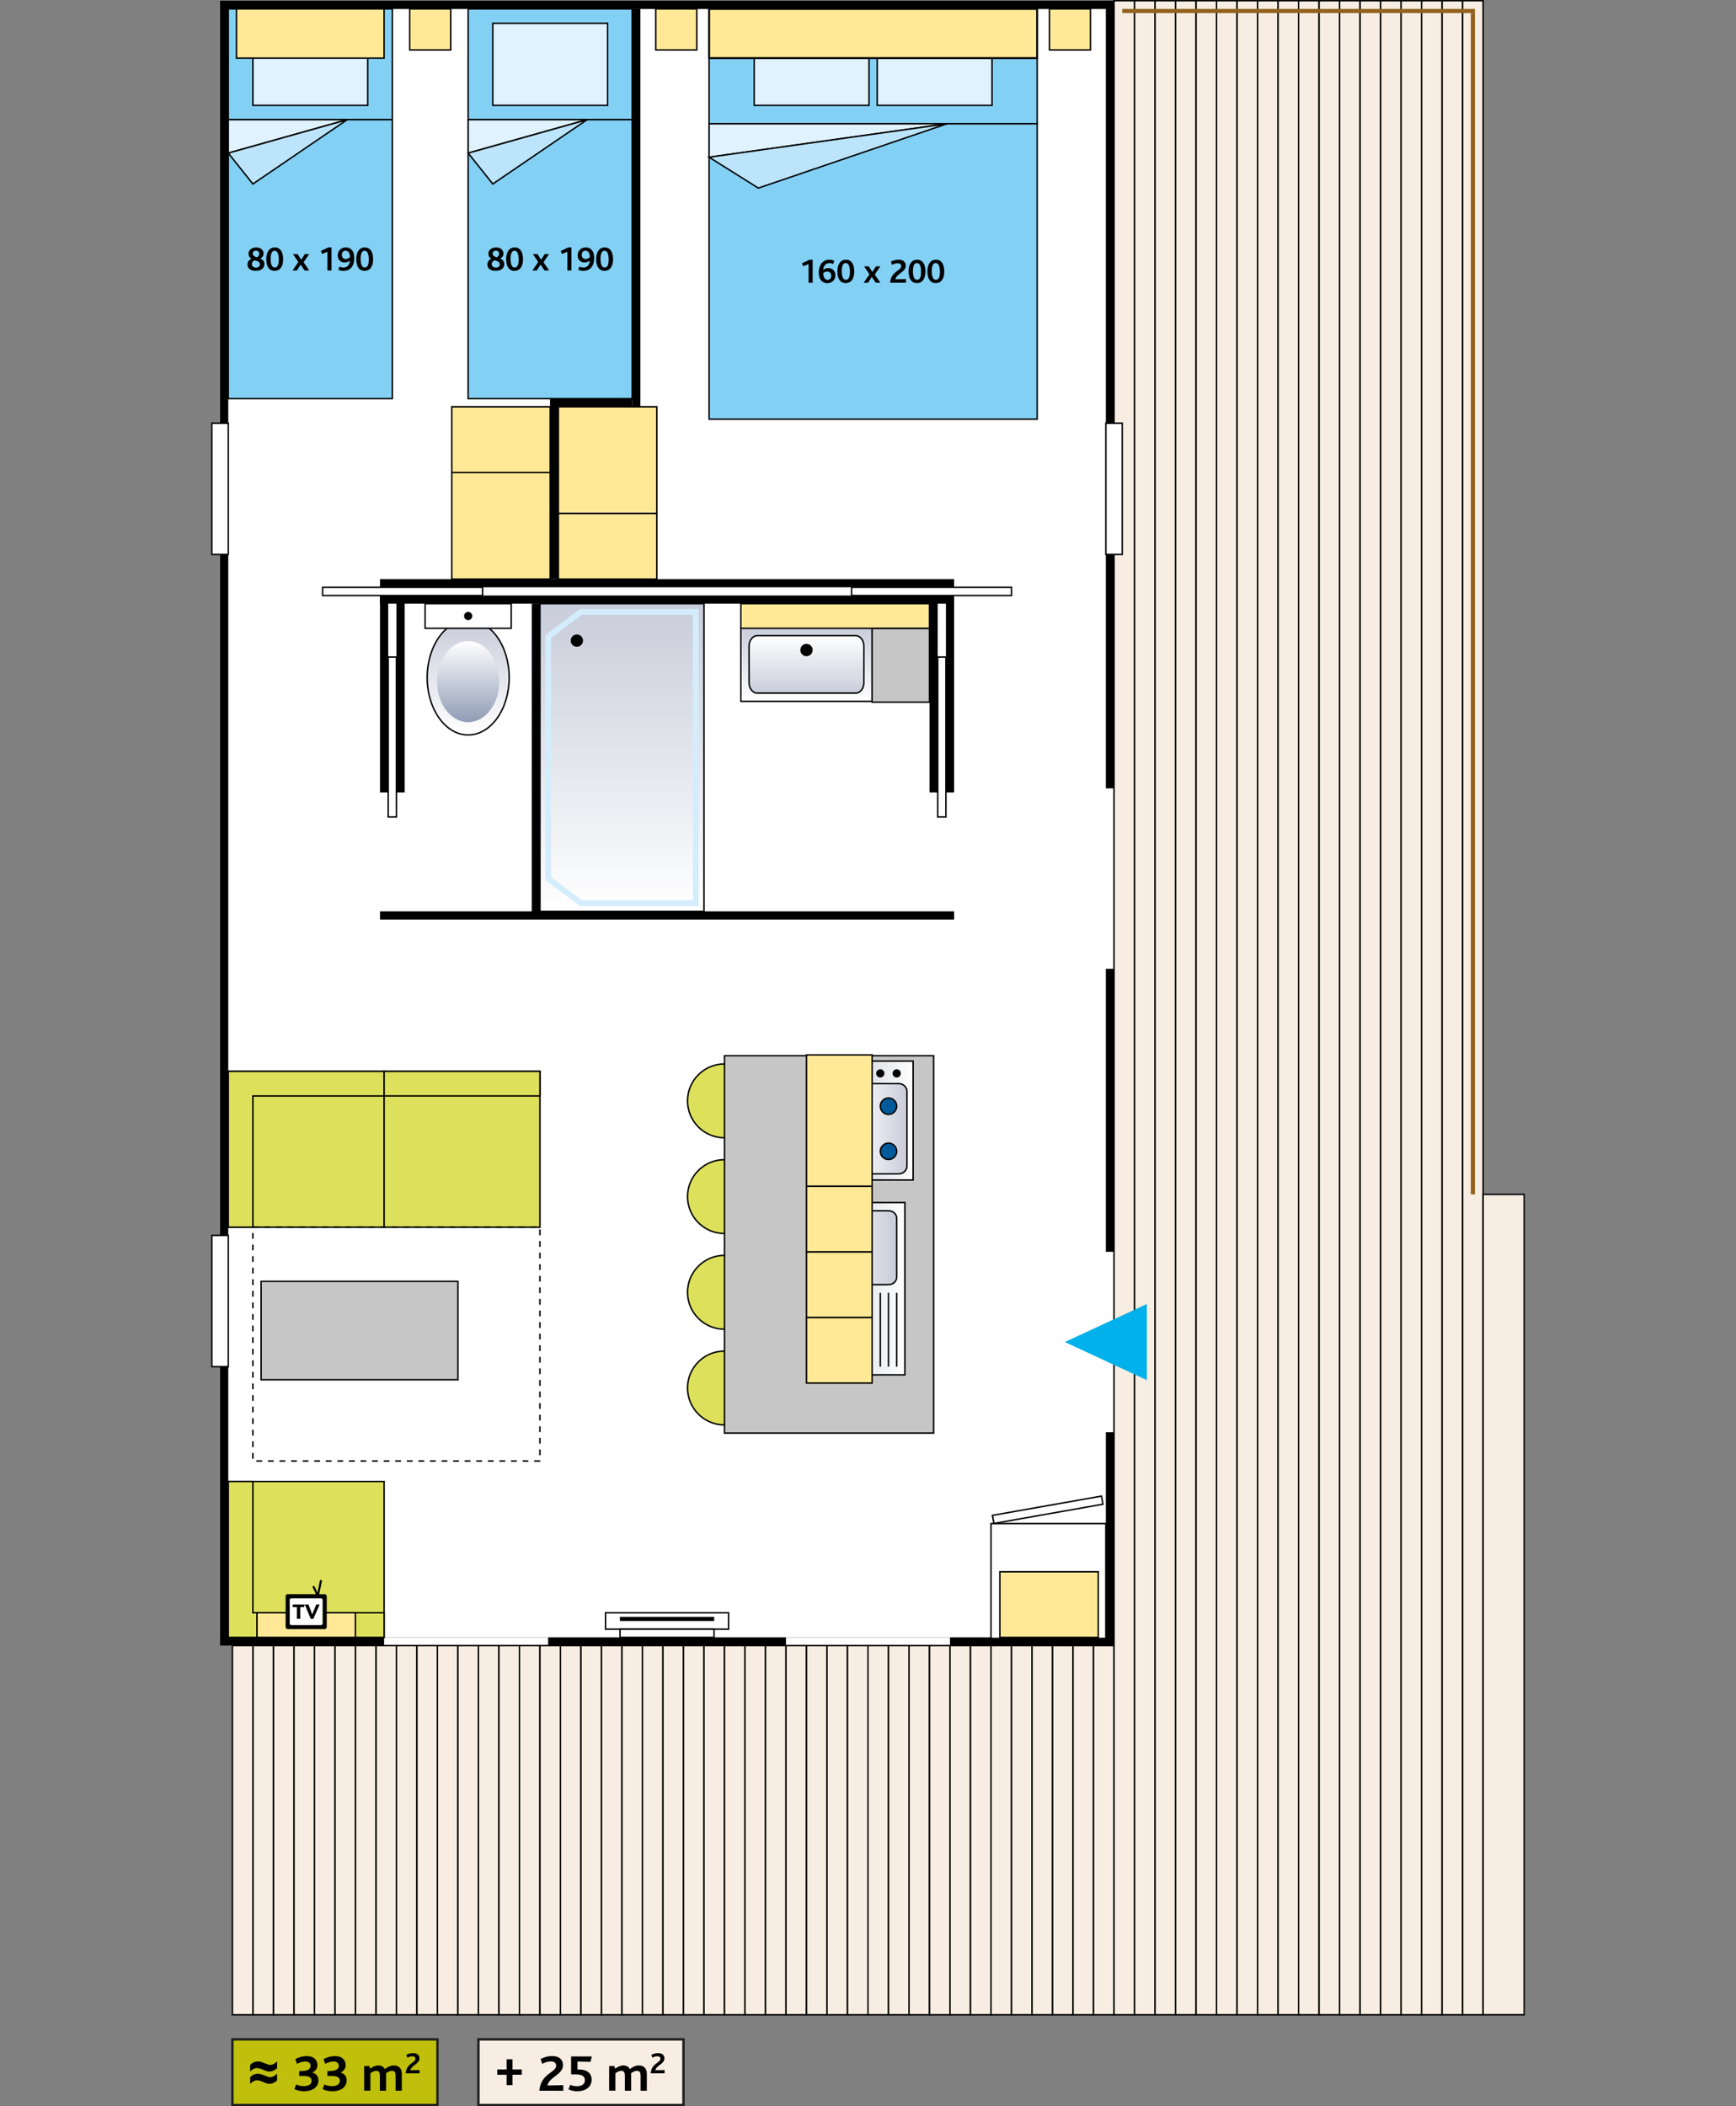 <?xml version="1.0" encoding="utf-8"?>
<!-- Generator: Adobe Illustrator 25.3.1, SVG Export Plug-In . SVG Version: 6.00 Build 0)  -->
<svg version="1.1" id="Calque_1" xmlns="http://www.w3.org/2000/svg" xmlns:xlink="http://www.w3.org/1999/xlink" x="0px" y="0px"
	 viewBox="0 0 600 727.74" style="enable-background:new 0 0 600 727.74;" xml:space="preserve">
<rect x="0" y="0" width="600" height="727.74" fill="#808080" stroke="none"/>
<style type="text/css">
	.st0{fill:#FFFFFF;}
	.st1{fill:#DDE05B;stroke:#000000;stroke-width:0.5;stroke-miterlimit:10;}
	.st2{fill:#C6C6C6;stroke:#000000;stroke-width:0.5;}
	.st3{fill:url(#SVGID_1_);stroke:#000000;stroke-width:0.5;}
	.st4{fill:url(#SVGID_2_);stroke:#000000;stroke-width:0.5;}
	.st5{fill:none;stroke:#000000;stroke-width:0.5;}
	.st6{fill:#FFE997;stroke:#000000;stroke-width:0.507;}
	.st7{fill:url(#SVGID_3_);stroke:#000000;stroke-width:0.5;}
	.st8{fill:url(#SVGID_4_);stroke:#000000;stroke-width:0.5;}
	.st9{fill:#005A9A;stroke:#000000;stroke-width:0.5;}
	.st10{fill:#FFE997;stroke:#000000;stroke-width:0.5;}
	.st11{fill:#FFFFFF;stroke:#000000;stroke-width:0.5;}
	.st12{fill:url(#SVGID_5_);stroke:#000000;stroke-width:0.5;}
	.st13{fill:url(#SVGID_6_);}
	.st14{fill:url(#SVGID_7_);stroke:#000000;stroke-width:0.5;}
	.st15{fill:none;stroke:#D4EDFC;stroke-width:2;}
	.st16{fill:#FFFFFF;stroke:#000000;stroke-width:0.5;stroke-miterlimit:10;}
	.st17{fill:none;stroke:#000000;stroke-width:0.5;stroke-miterlimit:10;stroke-dasharray:2,2,2,2,2,2;}
	.st18{fill:#FFFFFF;stroke:#000000;stroke-width:0.5;stroke-miterlimit:4;}
	.st19{fill:#83D0F5;stroke:#000000;stroke-width:0.5;}
	.st20{fill:#DFF2FD;stroke:#000000;stroke-width:0.5;}
	.st21{fill:#BCE4FA;stroke:#000000;stroke-width:0.5;}
	.st22{fill:url(#SVGID_8_);stroke:#000000;stroke-width:0.5;}
	.st23{fill:url(#SVGID_9_);stroke:#000000;stroke-width:0.5;}
	.st24{fill:#FFE997;stroke:#000000;stroke-width:0.686;}
	.st25{fill:#F8EDE2;stroke:#000000;stroke-width:0.5;stroke-miterlimit:10;}
	.st26{fill:#00B1EB;}
	.st27{fill:#91611D;}
	.st28{fill:#C0BF0B;stroke:#1E1E1C;stroke-width:0.817;}
	.st29{fill:#F8EDE2;stroke:#1E1E1C;stroke-width:0.817;stroke-miterlimit:10;}
	.st30{fill:#010202;}
</style>
<rect x="76.06" y="0.25" class="st0" width="308.98" height="568.35"/>
<rect x="76.06" y="0.25" width="2.83" height="568.35"/>
<g>
	<rect x="78.9" y="370.17" class="st1" width="53.86" height="53.86"/>
	<polygon class="st1" points="78.9,378.68 78.9,424.03 87.4,424.03 87.4,378.68 132.76,378.68 132.76,370.17 87.4,370.17 
		78.9,370.17 	"/>
</g>
<g>
	<rect x="132.76" y="370.17" class="st1" width="53.86" height="53.86"/>
	<rect x="132.76" y="370.17" class="st1" width="53.86" height="8.5"/>
</g>
<rect x="90.24" y="442.74" class="st2" width="68.03" height="34.01"/>
<g>
	<circle class="st1" cx="250.39" cy="479.59" r="12.76"/>
	<circle class="st1" cx="250.39" cy="446.52" r="12.76"/>
	<circle class="st1" cx="250.39" cy="413.45" r="12.76"/>
	<circle class="st1" cx="250.39" cy="380.38" r="12.76"/>
</g>
<rect x="250.4" y="364.79" class="st2" width="72.28" height="130.39"/>
<g id="évier">
	
		<linearGradient id="SVGID_1_" gradientUnits="userSpaceOnUse" x1="-1602.59" y1="-1684.511" x2="-1602.59" y2="-1653.33" gradientTransform="matrix(4.371139e-08 1 -1 4.371139e-08 -1371.753 2047.879)">
		<stop  offset="0" style="stop-color:#FFFFFF"/>
		<stop  offset="1" style="stop-color:#C9CCDA"/>
	</linearGradient>
	<rect x="281.58" y="415.52" class="st3" width="31.18" height="59.53"/>
	
		<linearGradient id="SVGID_2_" gradientUnits="userSpaceOnUse" x1="-1616.762" y1="-1656.163" x2="-1616.762" y2="-1681.675" gradientTransform="matrix(4.371139e-08 1 -1 4.371139e-08 -1371.753 2047.879)">
		<stop  offset="0" style="stop-color:#FFFFFF"/>
		<stop  offset="1" style="stop-color:#C9CCDA"/>
	</linearGradient>
	<path class="st4" d="M307.09,443.87c1.57,0,2.83-1.14,2.83-2.55v-20.41c0-1.41-1.27-2.55-2.83-2.55h-19.84
		c-1.57,0-2.83,1.14-2.83,2.55v20.41c0,1.41,1.27,2.55,2.83,2.55H307.09z"/>
	<circle cx="297.32" cy="437.49" r="2.13"/>
	<line class="st5" x1="284.41" y1="446.71" x2="284.41" y2="472.22"/>
	<line class="st5" x1="287.24" y1="446.71" x2="287.24" y2="472.22"/>
	<line class="st5" x1="290.08" y1="446.71" x2="290.08" y2="472.22"/>
	<line class="st5" x1="292.91" y1="446.71" x2="292.91" y2="472.22"/>
	<line class="st5" x1="295.75" y1="446.71" x2="295.75" y2="472.22"/>
	<line class="st5" x1="298.58" y1="446.71" x2="298.58" y2="472.22"/>
	<line class="st5" x1="301.42" y1="446.71" x2="301.42" y2="472.22"/>
	<line class="st5" x1="304.25" y1="446.71" x2="304.25" y2="472.22"/>
	<line class="st5" x1="307.08" y1="446.71" x2="307.08" y2="472.22"/>
	<line class="st5" x1="309.92" y1="446.71" x2="309.92" y2="472.22"/>
</g>
<rect x="278.74" y="455.21" class="st6" width="22.68" height="22.68"/>
<rect x="278.74" y="432.53" class="st6" width="22.68" height="22.68"/>
<rect x="278.74" y="409.86" class="st6" width="22.68" height="22.68"/>
<g id="cuisinère">
	
		<linearGradient id="SVGID_3_" gradientUnits="userSpaceOnUse" x1="235.595" y1="321.909" x2="210.083" y2="321.909" gradientTransform="matrix(1 0 0 -1 79.997 709.09)">
		<stop  offset="0" style="stop-color:#FFFFFF"/>
		<stop  offset="1" style="stop-color:#C9CCDA"/>
	</linearGradient>
	<rect x="290.08" y="366.63" class="st7" width="25.51" height="41.1"/>
	
		<linearGradient id="SVGID_4_" gradientUnits="userSpaceOnUse" x1="215.043" y1="319.075" x2="233.468" y2="319.075" gradientTransform="matrix(1 0 0 -1 79.997 709.09)">
		<stop  offset="0" style="stop-color:#FFFFFF"/>
		<stop  offset="1" style="stop-color:#C9CCDA"/>
	</linearGradient>
	<path class="st8" d="M313.46,402.89c0,1.5-1.27,2.71-2.83,2.71h-12.76c-1.57,0-2.83-1.21-2.83-2.71v-25.76
		c0-1.5,1.27-2.71,2.83-2.71h12.76c1.57,0,2.83,1.21,2.83,2.71V402.89z"/>
	<circle class="st9" cx="307.09" cy="382.22" r="2.83"/>
	<circle class="st9" cx="307.09" cy="397.81" r="2.83"/>
	<circle cx="309.92" cy="370.88" r="1.42"/>
	<circle cx="304.25" cy="370.88" r="1.42"/>
</g>
<rect x="278.74" y="364.5" class="st10" width="22.68" height="45.36"/>
<rect x="131.34" y="314.9" width="198.43" height="2.83"/>
<rect x="131.34" y="205.76" width="198.43" height="2.84"/>
<rect x="131.34" y="200.09" width="198.43" height="2.84"/>
<rect x="111.5" y="202.93" class="st11" width="55.28" height="2.84"/>
<rect x="294.33" y="202.93" class="st11" width="55.27" height="2.84"/>
<rect x="131.34" y="205.76" width="2.84" height="68.03"/>
<rect x="137.01" y="205.76" width="2.84" height="68.03"/>
<rect x="134.17" y="227.02" class="st11" width="2.83" height="55.27"/>
<rect x="321.26" y="205.76" width="2.83" height="68.03"/>
<rect x="326.93" y="205.76" width="2.83" height="68.03"/>
<rect x="324.1" y="227.02" class="st11" width="2.83" height="55.27"/>
<g id="WC">
	
		<linearGradient id="SVGID_5_" gradientUnits="userSpaceOnUse" x1="290.39" y1="311.084" x2="290.39" y2="350.768" gradientTransform="matrix(1 0 0 -1 -128.579 565.034)">
		<stop  offset="0" style="stop-color:#FFFFFF"/>
		<stop  offset="1" style="stop-color:#C9CCDA"/>
	</linearGradient>
	<ellipse class="st12" cx="161.81" cy="234.11" rx="14.17" ry="19.84"/>
	
		<linearGradient id="SVGID_6_" gradientUnits="userSpaceOnUse" x1="290.39" y1="343.509" x2="290.39" y2="315.509" gradientTransform="matrix(1 0 0 -1 -128.579 565.034)">
		<stop  offset="0" style="stop-color:#FFFFFF"/>
		<stop  offset="1" style="stop-color:#909CB5"/>
	</linearGradient>
	<ellipse class="st13" cx="161.81" cy="235.52" rx="10.75" ry="14"/>
	<rect x="146.93" y="208.6" class="st11" width="29.76" height="8.5"/>
	<circle cx="161.81" cy="212.85" r="1.42"/>
</g>
<rect x="183.78" y="208.6" width="2.83" height="107.72"/>
<g>
	
		<linearGradient id="SVGID_7_" gradientUnits="userSpaceOnUse" x1="-1959.694" y1="-1586.715" x2="-1853.394" y2="-1586.715" gradientTransform="matrix(-4.371139e-08 -1 -1 4.371139e-08 -1371.753 -1644.797)">
		<stop  offset="0" style="stop-color:#FFFFFF"/>
		<stop  offset="1" style="stop-color:#C9CCDA"/>
	</linearGradient>
	<rect x="186.62" y="208.6" class="st14" width="56.69" height="106.3"/>
	<polygon class="st15" points="240.47,312.06 200.79,312.06 189.45,303.56 189.45,219.94 200.79,211.43 240.47,211.43 	"/>
	<circle cx="199.37" cy="221.35" r="2.13"/>
</g>
<rect x="190.16" y="137.73" width="2.83" height="62.36"/>
<rect x="190.16" y="137.73" width="28.35" height="2.84"/>
<rect x="218.5" y="3.08" width="2.83" height="137.48"/>
<g>
	<rect x="156.14" y="140.56" class="st10" width="34.02" height="59.53"/>
</g>
<g>
	<rect x="192.99" y="140.56" class="st10" width="34.02" height="59.53"/>
</g>
<rect x="73.23" y="146.23" class="st16" width="5.67" height="45.35"/>
<rect x="73.23" y="426.86" class="st16" width="5.67" height="45.35"/>
<rect x="76.06" y="565.76" width="308.98" height="2.84"/>
<rect x="87.4" y="424.03" class="st17" width="99.21" height="80.79"/>
<rect x="342.52" y="526.44" class="st11" width="39.68" height="39.68"/>
<rect x="342.7" y="520.3" transform="matrix(0.985 -0.174 0.174 0.985 -85.079 70.737)" class="st18" width="38.27" height="2.84"/>
<rect x="132.76" y="565.76" class="st0" width="56.69" height="5.67"/>
<rect x="78.9" y="511.9" class="st1" width="53.86" height="53.86"/>
<polygon class="st1" points="78.9,511.9 78.9,557.26 78.9,565.76 87.4,565.76 132.76,565.76 132.76,557.26 87.4,557.26 87.4,511.9 
	"/>
<rect x="271.65" y="565.76" class="st0" width="56.69" height="5.67"/>
<rect x="382.2" y="0.25" width="2.83" height="568.35"/>
<g>
	<rect x="161.81" y="3.08" class="st19" width="56.69" height="38.27"/>
	<rect x="170.32" y="8.05" class="st20" width="39.68" height="28.35"/>
	<rect x="161.81" y="41.35" class="st19" width="56.69" height="96.38"/>
	<polygon class="st20" points="161.81,41.35 161.81,52.9 202.91,41.35 	"/>
	<polygon class="st21" points="161.81,52.9 170.32,63.57 202.91,41.35 	"/>
	<g>
		<path d="M171.29,93.59c-1.82,0-2.85-0.88-2.85-2.24c0-1.02,0.68-1.62,1.37-1.93v-0.02c-0.6-0.38-1.01-0.86-1.01-1.75
			c0-1.2,1.01-2.15,2.71-2.15c1.74,0,2.49,1.13,2.49,2.09c0,1-0.67,1.51-1.12,1.76v0.02c0.86,0.32,1.4,0.94,1.4,1.89
			C174.29,92.58,173.23,93.59,171.29,93.59z M170.92,89.95c-0.38,0.13-0.97,0.61-0.97,1.26c0,0.85,0.68,1.26,1.45,1.26
			c0.73,0,1.35-0.41,1.35-1.1C172.76,90.48,171.75,90.13,170.92,89.95z M171.38,86.6c-0.66,0-1.12,0.43-1.12,0.97
			c0,0.88,0.77,1.14,1.49,1.33c0.34-0.24,0.76-0.6,0.76-1.19C172.51,87.11,172.09,86.6,171.38,86.6z"/>
		<path d="M177.82,93.59c-1.77,0-2.88-1.39-2.88-4.02s1.18-4.08,2.95-4.08c1.79,0,2.88,1.45,2.88,4.08S179.61,93.59,177.82,93.59z
			 M177.82,86.64c-1.09,0-1.37,1.31-1.37,2.83c0,1.89,0.46,2.96,1.43,2.96c1.1,0,1.38-1.26,1.38-2.77
			C179.26,87.76,178.81,86.64,177.82,86.64z"/>
		<path d="M188.2,93.47l-1.37-2.03l-1.32,2.03H184l2.03-2.92l-1.87-2.76h1.6l1.25,1.96l1.27-1.96h1.5l-1.94,2.83l1.96,2.84H188.2z"
			/>
		<path d="M196.09,93.47V87l-1.87,0.74l-0.41-1.04l2.61-1.2h1.08v7.96L196.09,93.47L196.09,93.47z"/>
		<path d="M201.61,93.59c-0.55,0-1.14-0.11-1.74-0.35l0.37-1.13c0.47,0.22,0.91,0.32,1.38,0.32c1.31,0,2.11-0.82,2.23-2.36h-0.01
			c-0.5,0.36-1.03,0.61-1.86,0.61c-1.13,0-2.34-0.72-2.34-2.47c0-1.61,1.26-2.72,2.79-2.72c1.62,0,2.93,1.07,2.93,3.66
			C205.36,91.95,203.97,93.59,201.61,93.59z M202.35,86.63c-0.83,0-1.29,0.6-1.29,1.4c0,0.95,0.55,1.47,1.37,1.47
			c0.6,0,1.14-0.32,1.44-0.67C203.85,87.42,203.26,86.63,202.35,86.63z"/>
		<path d="M208.93,93.59c-1.77,0-2.88-1.39-2.88-4.02s1.18-4.08,2.95-4.08c1.79,0,2.88,1.45,2.88,4.08S210.71,93.59,208.93,93.59z
			 M208.93,86.64c-1.09,0-1.37,1.31-1.37,2.83c0,1.89,0.46,2.96,1.43,2.96c1.1,0,1.38-1.26,1.38-2.77
			C210.36,87.76,209.91,86.64,208.93,86.64z"/>
	</g>
</g>
<g>
	<rect x="78.9" y="3.08" class="st19" width="56.69" height="38.27"/>
	<rect x="87.4" y="8.05" class="st20" width="39.69" height="28.35"/>
	<rect x="78.9" y="41.35" class="st19" width="56.69" height="96.38"/>
	<polygon class="st20" points="78.9,41.35 78.9,52.9 120,41.35 	"/>
	<polygon class="st21" points="78.9,52.9 87.4,63.57 120,41.35 	"/>
	<g>
		<path d="M88.38,93.59c-1.82,0-2.85-0.88-2.85-2.24c0-1.02,0.68-1.62,1.37-1.93v-0.02c-0.6-0.38-1.01-0.86-1.01-1.75
			c0-1.2,1.01-2.15,2.71-2.15c1.74,0,2.5,1.13,2.5,2.09c0,1-0.67,1.51-1.12,1.76v0.02c0.86,0.32,1.4,0.94,1.4,1.89
			C91.38,92.58,90.31,93.59,88.38,93.59z M88.01,89.95c-0.38,0.13-0.97,0.61-0.97,1.26c0,0.85,0.68,1.26,1.45,1.26
			c0.73,0,1.35-0.41,1.35-1.1C89.84,90.48,88.84,90.13,88.01,89.95z M88.46,86.6c-0.66,0-1.11,0.43-1.11,0.97
			c0,0.88,0.77,1.14,1.49,1.33c0.34-0.24,0.76-0.6,0.76-1.19C89.59,87.11,89.17,86.6,88.46,86.6z"/>
		<path d="M94.91,93.59c-1.78,0-2.88-1.39-2.88-4.02s1.18-4.08,2.95-4.08c1.79,0,2.88,1.45,2.88,4.08S96.7,93.59,94.91,93.59z
			 M94.91,86.64c-1.09,0-1.37,1.31-1.37,2.83c0,1.89,0.46,2.96,1.43,2.96c1.1,0,1.38-1.26,1.38-2.77
			C96.35,87.76,95.89,86.64,94.91,86.64z"/>
		<path d="M105.29,93.47l-1.37-2.03l-1.32,2.03h-1.51l2.03-2.92l-1.87-2.76h1.6l1.25,1.96l1.27-1.96h1.5l-1.94,2.83l1.96,2.84
			H105.29z"/>
		<path d="M113.17,93.47V87l-1.87,0.74l-0.41-1.04l2.61-1.2h1.08v7.96L113.17,93.47L113.17,93.47z"/>
		<path d="M118.69,93.59c-0.55,0-1.14-0.11-1.74-0.35l0.37-1.13c0.47,0.22,0.91,0.32,1.38,0.32c1.31,0,2.11-0.82,2.23-2.36h-0.01
			c-0.5,0.36-1.03,0.61-1.86,0.61c-1.13,0-2.34-0.72-2.34-2.47c0-1.61,1.26-2.72,2.79-2.72c1.62,0,2.93,1.07,2.93,3.66
			C122.45,91.95,121.06,93.59,118.69,93.59z M119.44,86.63c-0.83,0-1.29,0.6-1.29,1.4c0,0.95,0.55,1.47,1.37,1.47
			c0.6,0,1.14-0.32,1.44-0.67C120.94,87.42,120.35,86.63,119.44,86.63z"/>
		<path d="M126.01,93.59c-1.78,0-2.88-1.39-2.88-4.02s1.18-4.08,2.95-4.08c1.79,0,2.88,1.45,2.88,4.08S127.8,93.59,126.01,93.59z
			 M126.01,86.64c-1.09,0-1.37,1.31-1.37,2.83c0,1.89,0.46,2.96,1.43,2.96c1.1,0,1.38-1.26,1.38-2.77
			C127.45,87.76,127,86.64,126.01,86.64z"/>
	</g>
</g>
<g id="lavabo_1_">
	
		<linearGradient id="SVGID_8_" gradientUnits="userSpaceOnUse" x1="-2042.34" y1="2384.551" x2="-2067.852" y2="2384.551" gradientTransform="matrix(4.371139e-08 1 1 -4.371139e-08 -2105.811 2284.668)">
		<stop  offset="0" style="stop-color:#FFFFFF"/>
		<stop  offset="1" style="stop-color:#C9CCDA"/>
	</linearGradient>
	<rect x="256.06" y="216.82" class="st22" width="45.35" height="25.51"/>
	
		<linearGradient id="SVGID_9_" gradientUnits="userSpaceOnUse" x1="-2065.016" y1="2384.551" x2="-2045.174" y2="2384.551" gradientTransform="matrix(4.371139e-08 1 1 -4.371139e-08 -2105.811 2284.668)">
		<stop  offset="0" style="stop-color:#FFFFFF"/>
		<stop  offset="1" style="stop-color:#C9CCDA"/>
	</linearGradient>
	<path class="st23" d="M261.73,239.49c-1.57,0-2.84-1.62-2.84-3.61v-12.63c0-1.99,1.27-3.61,2.84-3.61h34.02
		c1.56,0,2.83,1.62,2.83,3.61v12.63c0,1.99-1.27,3.61-2.83,3.61H261.73z"/>
	<circle cx="278.74" cy="224.61" r="2.13"/>
</g>
<rect x="88.82" y="557.26" class="st10" width="34.02" height="8.5"/>
<g>
	<path d="M112.22,550.84h-1.89l0.93-4.49c0.04-0.2-0.08-0.39-0.28-0.43c-0.19-0.04-0.39,0.08-0.42,0.28l-0.85,4.08l-0.98-2.1
		c-0.08-0.18-0.3-0.26-0.48-0.17s-0.26,0.3-0.17,0.48l1.1,2.34h-9.75c-0.39,0-0.71,0.32-0.71,0.71v10.66c0,0.39,0.32,0.71,0.71,0.71
		h12.79c0.39,0,0.71-0.32,0.71-0.71v-10.66C112.94,551.16,112.62,550.84,112.22,550.84z"/>
	<path class="st0" d="M111.51,560.96c0,0.3-0.25,0.54-0.57,0.54h-10.24c-0.31,0-0.57-0.24-0.57-0.54v-8.15
		c0-0.3,0.25-0.54,0.57-0.54h10.24c0.31,0,0.57,0.24,0.57,0.54V560.96z"/>
	<g>
		<path d="M105.09,555.31h-1.31v4.03h-1.17v-4.03h-1.45v-0.93h4.17L105.09,555.31z"/>
		<path d="M108.28,559.38h-0.88l-2.06-4.99h1.26l0.95,2.47c0.14,0.35,0.25,0.67,0.34,0.96h0.02c0.09-0.27,0.2-0.57,0.35-0.92
			l1.06-2.51h1.17L108.28,559.38z"/>
	</g>
</g>
<g>
	<rect x="209.29" y="557.26" class="st16" width="42.52" height="5.67"/>
	<rect x="214.29" y="562.93" class="st16" width="32.51" height="2.83"/>
	<rect x="214.25" y="558.67" width="32.6" height="1.42"/>
</g>
<rect x="345.57" y="543.09" class="st10" width="34.02" height="22.68"/>
<rect x="76.06" y="0.25" width="308.98" height="2.84"/>
<rect x="141.61" y="3.08" class="st10" width="14.17" height="14.17"/>
<rect x="81.73" y="3.08" class="st10" width="51.02" height="17.01"/>
<rect x="245.08" y="3.08" class="st19" width="113.39" height="39.69"/>
<rect x="245.08" y="42.77" class="st19" width="113.39" height="102.05"/>
<polygon class="st20" points="245.08,42.77 245.08,54.32 327.29,42.77 "/>
<polygon class="st21" points="245.08,54.32 262.09,64.99 327.29,42.77 "/>
<g>
	<g>
		<path d="M279.46,97.71v-6.46l-1.87,0.74l-0.41-1.04l2.61-1.2h1.08v7.96L279.46,97.71L279.46,97.71z"/>
		<path d="M285.93,97.85c-1.6,0-2.96-1.11-2.96-3.73c0-2.42,1.36-4.38,3.57-4.38c0.55,0,1.16,0.1,1.79,0.37l-0.37,1.14
			c-0.43-0.23-0.88-0.34-1.31-0.34c-1.09,0-1.99,0.73-2.17,2.32c0.48-0.32,1.1-0.59,1.83-0.59c1.31,0,2.42,0.86,2.42,2.46
			C288.74,96.79,287.46,97.85,285.93,97.85z M285.97,93.82c-0.54,0-1.1,0.25-1.46,0.55c0.01,1.51,0.71,2.34,1.52,2.34
			c0.74,0,1.27-0.55,1.27-1.42C287.3,94.34,286.69,93.82,285.97,93.82z"/>
		<path d="M292.3,97.83c-1.77,0-2.88-1.39-2.88-4.02s1.17-4.08,2.95-4.08c1.79,0,2.88,1.45,2.88,4.08S294.09,97.83,292.3,97.83z
			 M292.3,90.89c-1.09,0-1.37,1.31-1.37,2.83c0,1.89,0.46,2.96,1.43,2.96c1.1,0,1.38-1.26,1.38-2.77
			C293.74,92.01,293.29,90.89,292.3,90.89z"/>
		<path d="M302.68,97.71l-1.37-2.03L300,97.71h-1.51l2.03-2.92l-1.87-2.76h1.6l1.25,1.96l1.27-1.96h1.5l-1.94,2.83l1.95,2.84H302.68
			z"/>
		<path d="M307.63,97.71c0.35-4.05,3.86-4.11,3.86-5.77c0-0.71-0.55-0.97-1.2-0.97c-0.83,0-1.46,0.28-2.02,0.55l-0.36-1.13
			c0.66-0.31,1.54-0.66,2.66-0.66c1.68,0,2.48,0.88,2.48,2.06c0,2.23-3.09,2.67-3.6,4.7l3.67-0.07v1.28H307.63z"/>
		<path d="M316.9,97.83c-1.77,0-2.88-1.39-2.88-4.02s1.17-4.08,2.95-4.08c1.79,0,2.88,1.45,2.88,4.08S318.69,97.83,316.9,97.83z
			 M316.9,90.89c-1.09,0-1.37,1.31-1.37,2.83c0,1.89,0.46,2.96,1.43,2.96c1.1,0,1.38-1.26,1.38-2.77
			C318.34,92.01,317.89,90.89,316.9,90.89z"/>
		<path d="M323.41,97.83c-1.77,0-2.88-1.39-2.88-4.02s1.17-4.08,2.95-4.08c1.79,0,2.88,1.45,2.88,4.08S325.2,97.83,323.41,97.83z
			 M323.41,90.89c-1.09,0-1.37,1.31-1.37,2.83c0,1.89,0.46,2.96,1.43,2.96c1.1,0,1.38-1.26,1.38-2.77
			C324.85,92.01,324.39,90.89,323.41,90.89z"/>
	</g>
</g>
<rect x="303.19" y="8.05" class="st20" width="39.68" height="28.35"/>
<rect x="260.67" y="8.05" class="st20" width="39.68" height="28.35"/>
<g>
	<rect x="245.08" y="3.08" class="st24" width="113.38" height="17.01"/>
</g>
<rect x="226.65" y="3.08" class="st10" width="14.17" height="14.17"/>
<rect x="362.72" y="3.08" class="st10" width="14.17" height="14.17"/>
<rect x="301.42" y="217.1" class="st2" width="19.84" height="25.51"/>
<rect x="256.06" y="208.6" class="st10" width="65.2" height="8.5"/>
<rect x="379.37" y="432.53" class="st0" width="5.67" height="62.36"/>
<rect x="379.37" y="272.38" class="st0" width="5.67" height="62.36"/>
<g>
	<rect x="137.01" y="568.6" class="st25" width="7.09" height="127.56"/>
</g>
<g>
	<rect x="129.92" y="568.6" class="st25" width="7.09" height="127.56"/>
</g>
<g>
	<rect x="122.84" y="568.6" class="st25" width="7.09" height="127.56"/>
</g>
<g>
	<rect x="115.75" y="568.6" class="st25" width="7.09" height="127.56"/>
</g>
<g>
	<rect x="108.66" y="568.6" class="st25" width="7.09" height="127.56"/>
</g>
<g>
	<rect x="101.58" y="568.6" class="st25" width="7.09" height="127.56"/>
</g>
<g>
	<rect x="94.49" y="568.6" class="st25" width="7.09" height="127.56"/>
</g>
<g>
	<rect x="87.4" y="568.6" class="st25" width="7.09" height="127.56"/>
</g>
<g>
	<rect x="80.32" y="568.6" class="st25" width="7.09" height="127.56"/>
</g>
<g>
	<rect x="144.1" y="568.6" class="st25" width="7.09" height="127.56"/>
</g>
<g>
	<rect x="151.18" y="568.6" class="st25" width="7.09" height="127.56"/>
</g>
<g>
	<rect x="158.27" y="568.6" class="st25" width="7.09" height="127.56"/>
</g>
<g>
	<rect x="165.35" y="568.6" class="st25" width="7.09" height="127.56"/>
</g>
<g>
	<rect x="172.44" y="568.6" class="st25" width="7.09" height="127.56"/>
</g>
<g>
	<rect x="179.53" y="568.6" class="st25" width="7.09" height="127.56"/>
</g>
<g>
	<rect x="186.62" y="568.6" class="st25" width="7.09" height="127.56"/>
</g>
<g>
	<rect x="193.7" y="568.6" class="st25" width="7.09" height="127.56"/>
</g>
<g>
	<rect x="200.79" y="568.6" class="st25" width="7.09" height="127.56"/>
</g>
<g>
	<rect x="207.88" y="568.6" class="st25" width="7.09" height="127.56"/>
</g>
<g>
	<rect x="214.96" y="568.6" class="st25" width="7.09" height="127.56"/>
</g>
<g>
	<rect x="222.05" y="568.6" class="st25" width="7.09" height="127.56"/>
</g>
<g>
	<rect x="229.13" y="568.6" class="st25" width="7.09" height="127.56"/>
</g>
<g>
	<rect x="236.22" y="568.6" class="st25" width="7.09" height="127.56"/>
</g>
<g>
	<rect x="243.31" y="568.6" class="st25" width="7.09" height="127.56"/>
</g>
<g>
	<rect x="250.39" y="568.6" class="st25" width="7.09" height="127.56"/>
</g>
<g>
	<rect x="257.48" y="568.6" class="st25" width="7.09" height="127.56"/>
</g>
<g>
	<rect x="264.57" y="568.6" class="st25" width="7.09" height="127.56"/>
</g>
<g>
	<rect x="271.65" y="568.6" class="st25" width="7.09" height="127.56"/>
</g>
<g>
	<rect x="278.74" y="568.6" class="st25" width="7.09" height="127.56"/>
</g>
<g>
	<rect x="285.83" y="568.6" class="st25" width="7.09" height="127.56"/>
</g>
<g>
	<rect x="292.91" y="568.6" class="st25" width="7.09" height="127.56"/>
</g>
<g>
	<rect x="300" y="568.6" class="st25" width="7.09" height="127.56"/>
</g>
<g>
	<rect x="307.08" y="568.6" class="st25" width="7.09" height="127.56"/>
</g>
<g>
	<rect x="314.17" y="568.6" class="st25" width="7.09" height="127.56"/>
</g>
<g>
	<rect x="321.26" y="568.6" class="st25" width="7.08" height="127.56"/>
</g>
<g>
	<rect x="328.34" y="568.6" class="st25" width="7.09" height="127.56"/>
</g>
<g>
	<rect x="335.43" y="568.6" class="st25" width="7.09" height="127.56"/>
</g>
<g>
	<rect x="342.52" y="568.6" class="st25" width="7.09" height="127.56"/>
</g>
<g>
	<rect x="349.6" y="568.6" class="st25" width="7.09" height="127.56"/>
</g>
<g>
	<rect x="356.69" y="568.6" class="st25" width="7.09" height="127.56"/>
</g>
<g>
	<rect x="363.78" y="568.6" class="st25" width="7.09" height="127.56"/>
</g>
<g>
	<rect x="370.86" y="568.6" class="st25" width="7.09" height="127.56"/>
</g>
<g>
	<rect x="377.95" y="568.6" class="st25" width="7.09" height="127.56"/>
</g>
<g>
	<rect x="385.04" y="0.25" class="st25" width="7.09" height="695.91"/>
</g>
<g>
	<rect x="392.13" y="0.25" class="st25" width="7.09" height="695.91"/>
</g>
<g>
	<rect x="399.21" y="0.25" class="st25" width="7.09" height="695.91"/>
</g>
<g>
	<rect x="406.3" y="0.25" class="st25" width="7.09" height="695.91"/>
</g>
<g>
	<rect x="413.39" y="0.25" class="st25" width="7.09" height="695.91"/>
</g>
<g>
	<rect x="420.47" y="0.25" class="st25" width="7.09" height="695.91"/>
</g>
<g>
	<rect x="427.56" y="0.25" class="st25" width="7.09" height="695.91"/>
</g>
<g>
	<rect x="434.65" y="0.25" class="st25" width="7.09" height="695.91"/>
</g>
<g>
	<rect x="441.73" y="0.25" class="st25" width="7.09" height="695.91"/>
</g>
<g>
	<rect x="448.82" y="0.25" class="st25" width="7.09" height="695.91"/>
</g>
<g>
	<rect x="455.9" y="0.25" class="st25" width="7.09" height="695.91"/>
</g>
<g>
	<rect x="462.99" y="0.25" class="st25" width="7.09" height="695.91"/>
</g>
<g>
	<rect x="470.08" y="0.25" class="st25" width="7.09" height="695.91"/>
</g>
<g>
	<rect x="477.17" y="0.25" class="st25" width="7.09" height="695.91"/>
</g>
<g>
	<rect x="484.25" y="0.25" class="st25" width="7.09" height="695.91"/>
</g>
<g>
	<rect x="491.34" y="0.25" class="st25" width="7.09" height="695.91"/>
</g>
<g>
	<rect x="498.42" y="0.25" class="st25" width="7.09" height="695.91"/>
</g>
<g>
	<rect x="505.51" y="0.25" class="st25" width="7.09" height="695.91"/>
</g>
<rect x="382.21" y="146.23" class="st16" width="5.67" height="45.35"/>
<g>
	<g>
		<g>
			<g>
				<polygon class="st26" points="396.38,450.56 368.03,463.71 396.38,476.87 				"/>
			</g>
		</g>
	</g>
</g>
<rect x="387.87" y="3.08" class="st27" width="121.89" height="1.42"/>
<rect x="512.6" y="412.69" class="st25" width="14.17" height="283.46"/>
<rect x="508.35" y="4.5" class="st27" width="1.42" height="408.19"/>
<line class="st5" x1="192.99" y1="177.42" x2="227.01" y2="177.42"/>
<line class="st5" x1="156.14" y1="163.24" x2="190.16" y2="163.24"/>
<rect x="80.32" y="704.66" class="st28" width="70.87" height="22.68"/>
<rect x="165.35" y="704.66" class="st29" width="70.87" height="22.68"/>
<g>
	<path class="st30" d="M86.45,715.78v-2.27c0.74-0.81,1.61-1.21,2.6-1.21c0.37,0,0.71,0.04,1.02,0.11c0.31,0.07,0.8,0.24,1.46,0.51
		c0.66,0.27,1.1,0.43,1.31,0.49s0.39,0.09,0.54,0.09c0.33,0,0.71-0.1,1.14-0.3c0.43-0.2,0.85-0.53,1.26-0.97v2.37
		c-0.27,0.28-0.65,0.55-1.13,0.79c-0.48,0.25-0.98,0.38-1.5,0.38c-0.29,0-0.58-0.03-0.86-0.1s-0.72-0.24-1.32-0.5
		c-0.9-0.39-1.61-0.59-2.13-0.59C88.03,714.57,87.23,714.97,86.45,715.78z M86.45,720.04v-2.28c0.74-0.8,1.61-1.21,2.6-1.21
		c0.37,0,0.71,0.04,1.02,0.11c0.31,0.07,0.8,0.24,1.46,0.51s1.1,0.43,1.31,0.48s0.39,0.09,0.54,0.09c0.33,0,0.71-0.1,1.14-0.3
		c0.43-0.2,0.85-0.52,1.26-0.96v2.37c-0.27,0.28-0.65,0.55-1.13,0.79c-0.48,0.25-0.98,0.37-1.5,0.37c-0.29,0-0.58-0.03-0.86-0.11
		c-0.28-0.07-0.72-0.24-1.32-0.51c-0.9-0.39-1.61-0.59-2.13-0.59C88.03,718.82,87.23,719.23,86.45,720.04z"/>
</g>
<g>
	<path class="st30" d="M177.14,716.88v3.6h-2.04v-3.6h-3.24v-1.82h3.24v-3.53h2.04v3.53h3.21v1.82H177.14z"/>
</g>
<g>
	<path d="M105.09,722.58c-1.26,0-2.38-0.27-3.35-0.72l0.61-1.62c0.85,0.38,1.6,0.58,2.67,0.58c1.22,0,2.68-0.43,2.68-1.8
		c0-0.95-0.58-1.73-2.65-1.73h-1.66v-1.67l1.31-0.05c1.71-0.05,2.65-0.7,2.65-1.8c0-0.83-0.67-1.46-1.8-1.46
		c-1.15,0-2.16,0.43-2.95,0.79l-0.52-1.67c0.99-0.43,2.21-0.99,4.05-0.99c2.41,0,3.57,1.46,3.57,3.1c0,1.21-0.68,2.11-1.8,2.59v0.02
		c1.35,0.23,2.16,1.3,2.16,2.7C110.06,720.76,108.51,722.58,105.09,722.58z"/>
	<path d="M114.85,722.58c-1.26,0-2.38-0.27-3.35-0.72l0.61-1.62c0.85,0.38,1.6,0.58,2.67,0.58c1.22,0,2.68-0.43,2.68-1.8
		c0-0.95-0.58-1.73-2.65-1.73h-1.66v-1.67l1.31-0.05c1.71-0.05,2.65-0.7,2.65-1.8c0-0.83-0.67-1.46-1.8-1.46
		c-1.15,0-2.16,0.43-2.95,0.79l-0.52-1.67c0.99-0.43,2.21-0.99,4.05-0.99c2.41,0,3.57,1.46,3.57,3.1c0,1.21-0.68,2.11-1.8,2.59v0.02
		c1.35,0.23,2.16,1.3,2.16,2.7C119.82,720.76,118.27,722.58,114.85,722.58z"/>
	<path d="M136.72,722.4v-5.17c0-0.95-0.18-1.71-1.24-1.71c-0.77,0-1.49,0.41-2.05,0.86c0.02,0.07,0.02,0.2,0.02,0.31v5.71h-2.16
		v-5.13c0-0.95-0.18-1.75-1.22-1.75c-0.77,0-1.49,0.41-2.05,0.86v6.01h-2.16v-8.52h1.82l0.22,0.94c0.94-0.72,1.91-1.14,2.9-1.14
		c1.06,0,1.84,0.49,2.23,1.28c0.99-0.85,2.11-1.28,3.04-1.28c1.46,0,2.81,0.7,2.81,2.94v5.78L136.72,722.4L136.72,722.4z"/>
	<path d="M140.21,716.4c0.3-3.55,3.38-3.6,3.38-5.05c0-0.62-0.48-0.85-1.05-0.85c-0.73,0-1.28,0.24-1.76,0.48l-0.32-0.99
		c0.58-0.27,1.34-0.58,2.33-0.58c1.47,0,2.17,0.77,2.17,1.81c0,1.95-2.71,2.34-3.15,4.11l3.21-0.06v1.12L140.21,716.4L140.21,716.4z
		"/>
</g>
<g>
	<path d="M186.41,722.4c0.52-6.09,5.8-6.18,5.8-8.66c0-1.06-0.83-1.46-1.8-1.46c-1.24,0-2.2,0.41-3.02,0.83l-0.54-1.69
		c0.99-0.47,2.3-0.99,4-0.99c2.52,0,3.73,1.31,3.73,3.1c0,3.35-4.65,4.02-5.4,7.06l5.51-0.11v1.93L186.41,722.4L186.41,722.4z"/>
	<path d="M204.1,712.42l-4.52-0.09v2.76c3.87-0.2,4.91,1.75,4.91,3.49c0,2.07-1.55,4-4.99,4c-1.26,0-2.3-0.27-3.01-0.67l0.63-1.58
		c0.59,0.32,1.28,0.52,2.4,0.52c1.44,0,2.63-0.68,2.63-2.05c0-1.17-0.7-2.07-3.19-2.05h-1.57v-6.19h7.15L204.1,712.42z"/>
	<path d="M221.4,722.4v-5.17c0-0.95-0.18-1.71-1.24-1.71c-0.77,0-1.49,0.41-2.05,0.86c0.02,0.07,0.02,0.2,0.02,0.31v5.71h-2.16
		v-5.13c0-0.95-0.18-1.75-1.22-1.75c-0.77,0-1.49,0.41-2.05,0.86v6.01h-2.16v-8.52h1.82l0.22,0.94c0.94-0.72,1.91-1.14,2.9-1.14
		c1.06,0,1.84,0.49,2.23,1.28c0.99-0.85,2.11-1.28,3.04-1.28c1.46,0,2.81,0.7,2.81,2.94v5.78L221.4,722.4L221.4,722.4z"/>
	<path d="M224.89,716.4c0.3-3.55,3.38-3.6,3.38-5.05c0-0.62-0.48-0.85-1.05-0.85c-0.73,0-1.28,0.24-1.76,0.48l-0.32-0.99
		c0.58-0.27,1.34-0.58,2.33-0.58c1.47,0,2.17,0.77,2.17,1.81c0,1.95-2.71,2.34-3.15,4.11l3.21-0.06v1.12L224.89,716.4L224.89,716.4z
		"/>
</g>
</svg>
